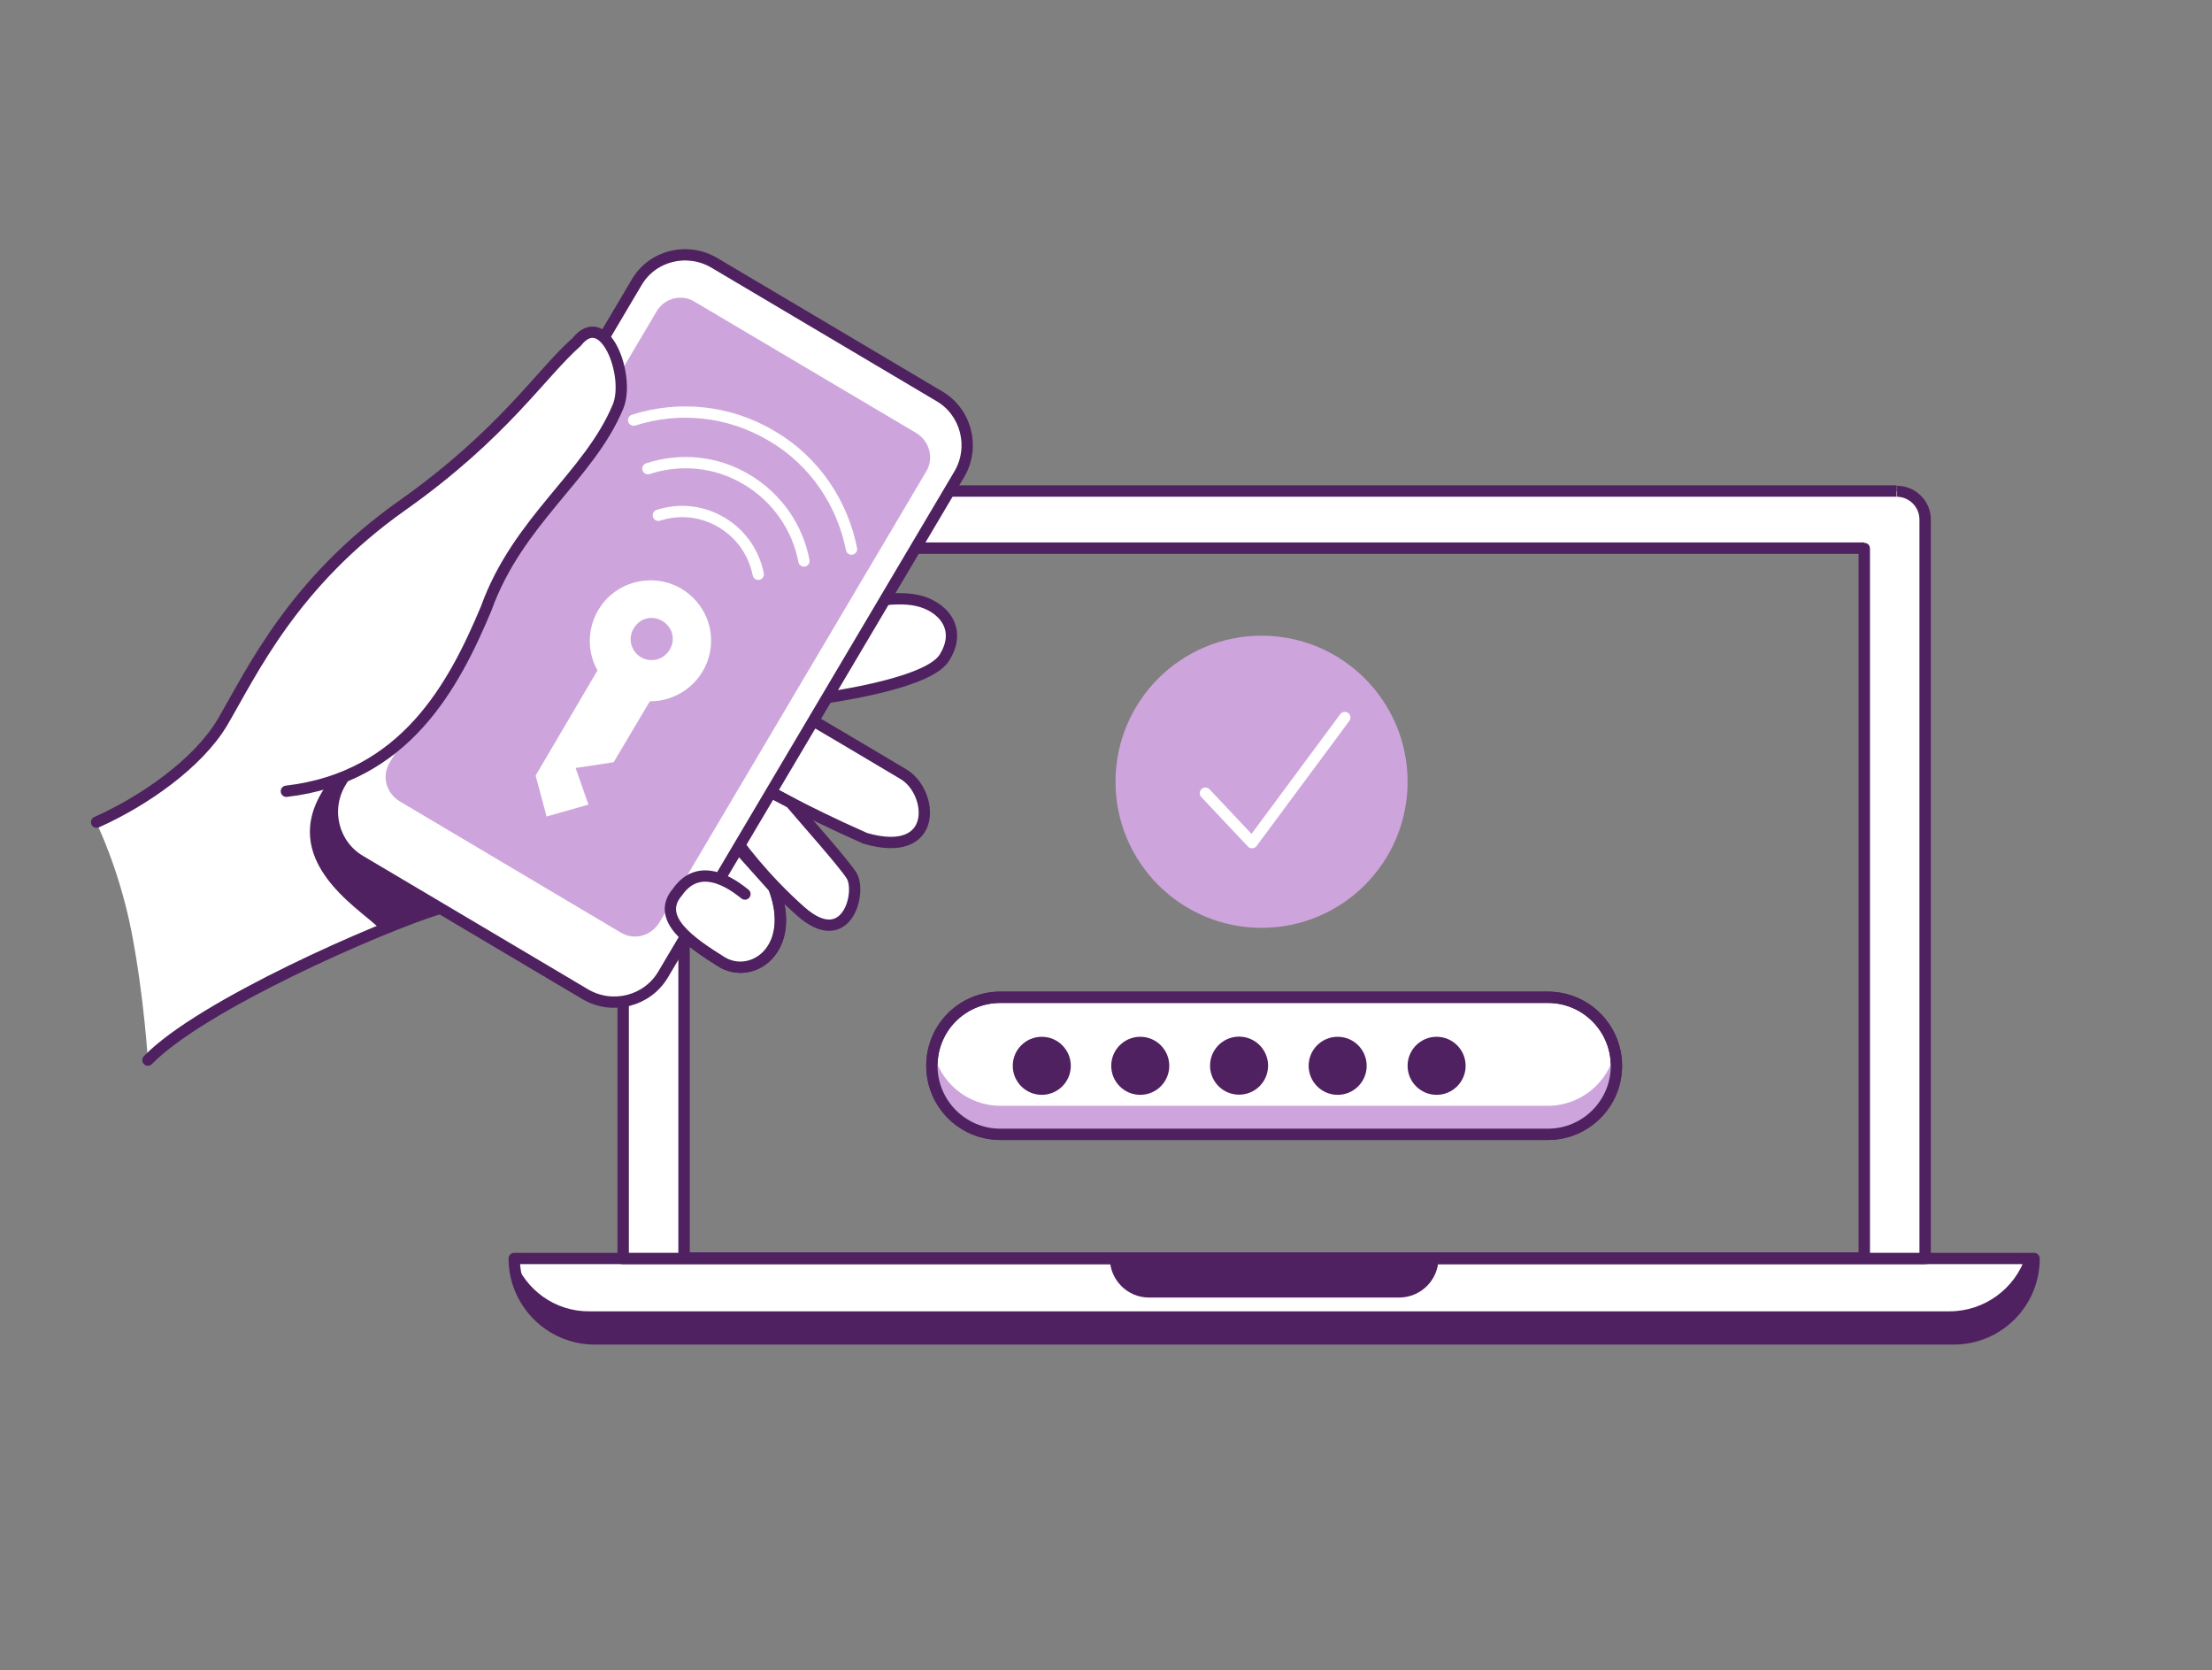 <svg version="1.1" id="Layer_1" width="465" height="351" xmlns="http://www.w3.org/2000/svg" x="0" y="0" viewBox="0 0 465 351" style="enable-background:new 0 0 465 351" xml:space="preserve"><rect x="0" y="0" width="465" height="351" fill="#808080" stroke="none"/><style type="text/css">.st0{fill:#fff;stroke:#502160;stroke-width:2.376;stroke-linecap:round;stroke-linejoin:round;stroke-miterlimit:10}.st2{fill:#502160}.st3{fill-rule:evenodd;clip-rule:evenodd;fill:#fff}.st4{fill:#cda5dc}.st5,.st7{fill:none;stroke:#fff;stroke-width:2.376;stroke-linecap:round;stroke-linejoin:round;stroke-miterlimit:10}.st7{stroke:#502160}.st8{fill:#fff}</style><g><g><path class="st0" d="M108.1 264.5h319.5c0 9.3-7.5 16.9-16.9 16.9H125c-9.3 0-16.9-7.6-16.9-16.9h0z"/><path d="M108.1 264.6c.2 9.1 7.7 16.4 16.9 16.4h285.8c9.3 0 16.9-7.5 16.9-16.9h-1.9c-2.2 6.7-8.6 11.5-16 11.5H124c-7.3.1-13.5-4.5-15.9-11z" style="fill-rule:evenodd;clip-rule:evenodd;fill:#502160"/><path class="st2" d="M233.3 264.4h69.1c0 4.6-3.7 8.3-8.3 8.3h-52.6c-4.5 0-8.2-3.7-8.2-8.3z"/><path class="st3" d="M137 103.3c-3.3 0-5.9 2.7-5.9 5.9v155.3h273.6V109.2c0-3.3-2.7-5.9-5.9-5.9H137zm254.9 12H143.8v149.1h248.1V115.3z"/><path class="st2" d="M131 264.5h-1.2c0 .7.5 1.2 1.2 1.2v-1.2zm273.7 0v1.2c.7 0 1.2-.5 1.2-1.2h-1.2zM143.8 115.3v-1.2c-.7 0-1.2.5-1.2 1.2h1.2zm248.1 0h1.2c0-.7-.5-1.2-1.2-1.2v1.2zM143.8 264.4h-1.2c0 .7.5 1.2 1.2 1.2v-1.2zm248.1 0v1.2c.7 0 1.2-.5 1.2-1.2h-1.2zM132.2 109.2c0-2.6 2.1-4.8 4.8-4.8V102c-3.9 0-7.1 3.2-7.1 7.1h2.3zm0 155.3V109.2h-2.4v155.3h2.4zm272.5-1.2H131v2.4h273.6v-2.4zm-1.2-154.1v155.3h2.4V109.2h-2.4zm-4.8-4.8c2.6 0 4.8 2.1 4.8 4.8h2.4c0-3.9-3.2-7.1-7.1-7.1v2.3zm-261.7 0h261.7V102H137v2.4zm6.8 12h248.1V114H143.8v2.4zm1.2 148V115.3h-2.4v149.1h2.4zm246.9-1.2H143.8v2.4h248.1v-2.4zm-1.2-147.9v149.1h2.4V115.3h-2.4z"/><circle class="st4" cx="265.2" cy="164.3" r="30.7"/><path class="st5" d="m253.4 166.7 9.8 10.4 19.5-26.3"/><path class="st0" d="M210.3 209.6h115.1c8 0 14.4 6.5 14.4 14.4h0c0 8-6.5 14.4-14.4 14.4H210.3c-8 0-14.4-6.5-14.4-14.4h0c0-8 6.4-14.4 14.4-14.4z"/><path d="M196.2 221c-.2 1-.3 2-.3 3 0 8 6.5 14.4 14.4 14.4h115.1c8 0 14.4-6.5 14.4-14.4 0-1-.1-2.1-.3-3-1.4 6.5-7.2 11.4-14.1 11.4H210.3c-6.9 0-12.7-4.9-14.1-11.4z" style="fill-rule:evenodd;clip-rule:evenodd;fill:#cda5dc"/><path class="st7" d="M210.3 209.6h115.1c8 0 14.4 6.5 14.4 14.4h0c0 8-6.5 14.4-14.4 14.4H210.3c-8 0-14.4-6.5-14.4-14.4h0c0-8 6.4-14.4 14.4-14.4z"/><circle class="st2" cx="219" cy="224" r="6.1"/><circle class="st2" cx="281.2" cy="224" r="6.1"/><circle class="st2" cx="239.7" cy="224" r="6.1"/><circle class="st2" cx="302" cy="224" r="6.1"/><circle transform="rotate(-80.781 260.468 223.999)" class="st2" cx="260.5" cy="224" r="6.1"/><path class="st0" d="M189.9 162.7c-8.9-5.3-16.5-9.8-21.8-12.9l-8.9 15c1.4.8 8.9 5.3 22.7 11.4 15.6 4.5 14.3-9.8 8-13.5zm2.9-36.5c-5.5-1.2-12.6 1-12.6 1l-12 20.2c9.8-1.2 27.5-4.2 30.4-9.3 3.8-6.2-.7-10.8-5.8-11.9z"/><path class="st0" d="M179 184c-1.8-2.8-9.5-11.4-12.8-15.3l-4.4-2.3-8.4 8.3c1.8 2.8 7.3 10.1 15 16.9 9.6 8.4 12.8-4.1 10.6-7.6zm-36.5 3.5c5.1-7.5 8.1-13.8 13.4-8.5l6.8 7.6c5 13.1-4.7 19.5-11.1 15.5-6.3-4-13.9-9.1-9.1-14.6z"/><path class="st0" d="m150.1 55.2 47.4 28.1c5.6 3.3 7.5 10.6 4.2 16.3l-62.3 105.2c-3.3 5.6-10.6 7.5-16.3 4.2l-47.4-28.1c-5.6-3.3-7.5-10.6-4.2-16.3l62.3-105.2c3.3-5.7 10.6-7.5 16.3-4.2z"/><path class="st4" d="M146 63.4 192.6 91c2.8 1.7 3.8 5.3 2.1 8.1l-56.1 94.8c-1.7 2.8-5.3 3.8-8.1 2.1L84 168.4c-2.8-1.7-3.8-5.3-2.1-8.1L138 65.5c1.6-2.8 5.2-3.8 8-2.1z"/><path class="st8" d="M121.3 71.7c-7.5 6.6-14.2 21.2-36.6 34.3-18.3 10.7-31.4 33.8-40.3 48.8-3.7 6.2-15.1 15.1-24.2 18 0 0 4.9 9.8 7.5 23.3 2.6 13.5 3.4 26.9 3.4 26.9s12.7-10.1 22.4-15 31.2-14 31.2-14-16.2-14-18.2-20.4c-2-6.4 8.1-11.5 8.1-11.5s17.4-6.4 27.6-34.8c6.6-18.6 21.8-27.4 27.9-42 2.6-6.4-2.9-21.2-8.8-13.6z"/><path class="st7" d="M20.3 172.8c10.1-4.5 21.3-12.4 26.4-20.9 6.3-10.7 14.8-29.4 37.9-45.7 21.2-15 29.1-27.7 36.6-34.3 5.9-7.5 11.4 7.2 8.7 13.6-6.1 14.6-21 23.8-27.7 42.4-6.8 16.2-17 35.5-42 38.4m-29.1 56.5c11.1-11.5 48.8-28 61.1-31.8"/><path class="st8" d="M144 186.1c3.2-3.3 6.8-1.2 8.2.3-.1 2.3 14.6 7.6 9.2 13.8-5.3 6.3-13.2-.6-15.6-2.2-5.5-3.9-5.8-7.7-1.8-11.9z"/><path class="st7" d="M156.6 187.9c-1-.7-9-7.9-14.2-.4-4.7 5.5 2.8 10.6 9.2 14.6 6.3 4 16-2.4 11.1-15.5"/><path class="st5" d="M169 117.9c-1.3-6.9-5.5-13.2-12-17.1-6.5-3.9-14.1-4.5-20.8-2.3m23.2 22.2c-.9-4.4-3.5-8.4-7.7-10.9s-9-2.9-13.3-1.5"/><path class="st5" d="M179 115.4c-1.9-9.6-7.7-18.5-16.8-23.8-9.1-5.4-19.6-6.3-29-3.3"/><path class="st3" d="M138.1 138.6c2.3-.6 3.8-3.1 3.2-5.4-.6-2.3-3.1-3.8-5.4-3.2-2.3.6-3.8 3.1-3.2 5.4.6 2.4 3 3.8 5.4 3.2zM112.6 163l13-22.1c-2.8-5-1.9-11.2 2.2-15.3 4.1-4 10.4-4.8 15.4-1.9 5 3 7.4 8.8 5.8 14.4s-6.7 9.3-12.4 9.3l-7.6 12.8-8 1.2 2.7 7.7-8.8 2.5-2.3-8.6z"/><path class="st2" d="M71.7 177.7c-4.9-5.3-1.8-11.2.3-13.4l-3.7 1.2c-10.1 15.1 6.9 25.2 11.1 29.3 2.2-.8 5.3-.6 13.5-3.2-5.1-2.5-16.4-8.7-21.2-13.9z"/></g></g></svg>